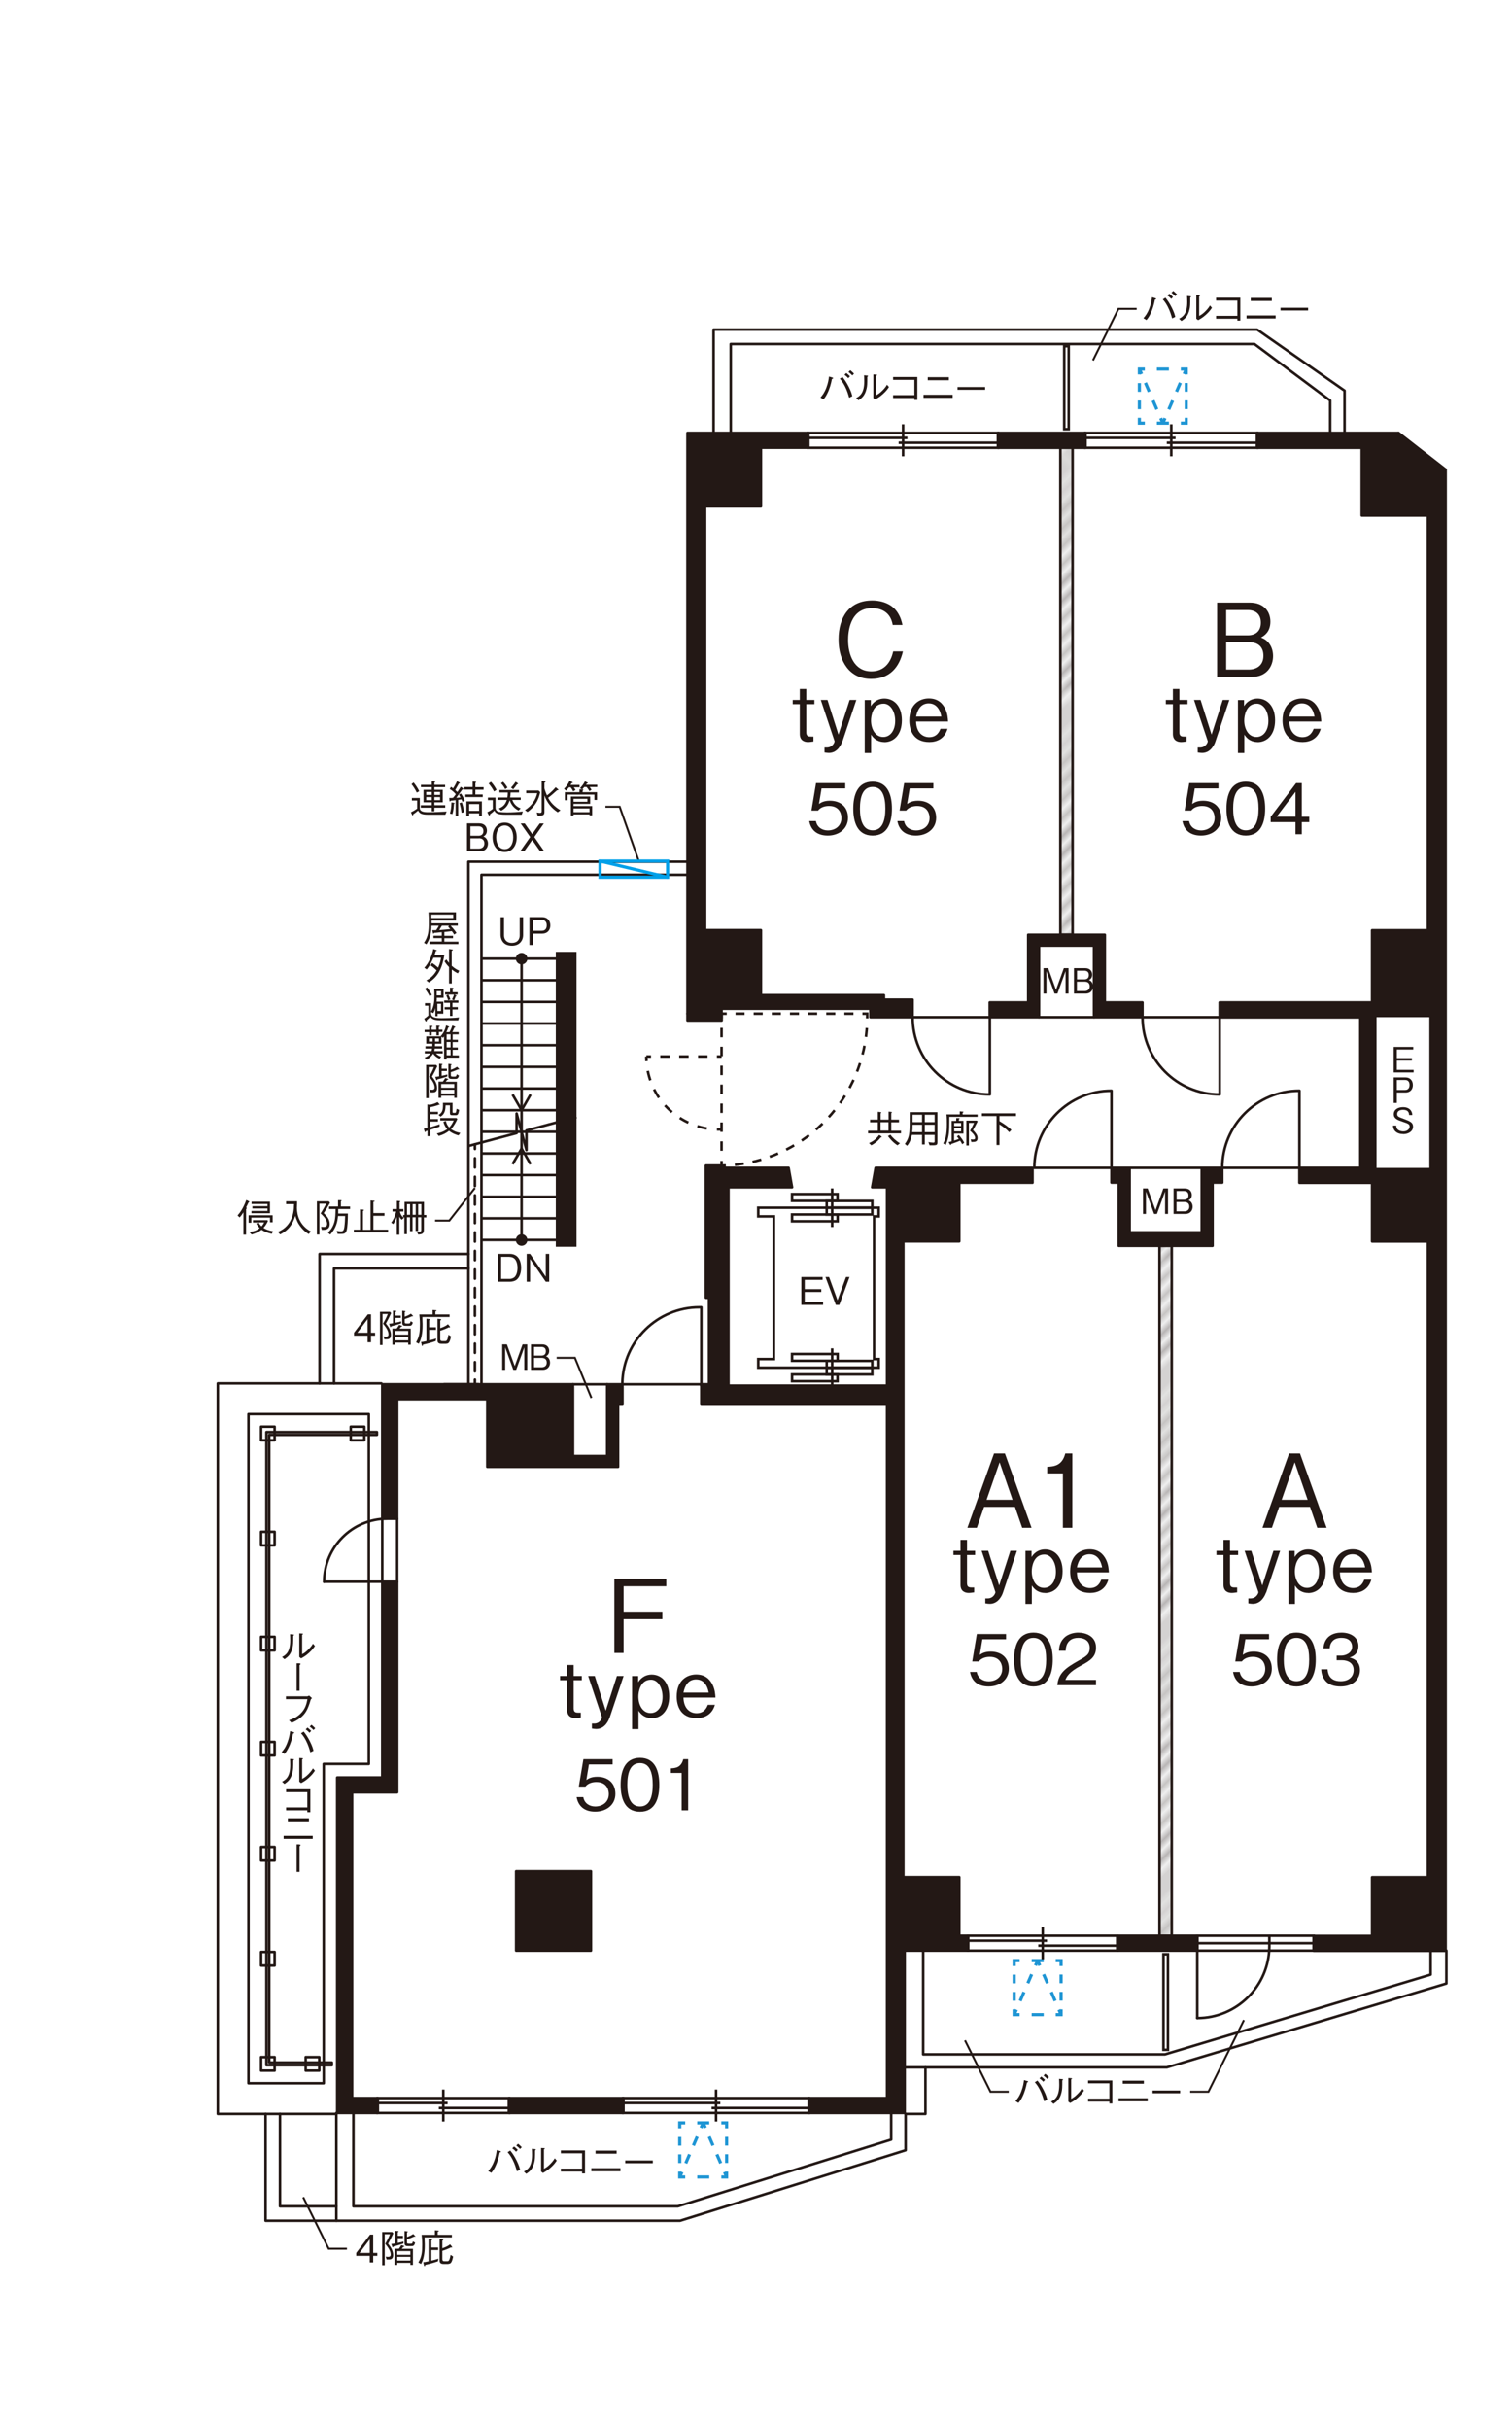<?xml version="1.0" encoding="UTF-8"?> <svg xmlns="http://www.w3.org/2000/svg" xmlns:xlink="http://www.w3.org/1999/xlink" id="_レイヤー_1" viewBox="0 0 158.33 254.31"><defs><style>.cls-1{stroke-dasharray:0 0 .97 .97;}.cls-1,.cls-2,.cls-3,.cls-4,.cls-5,.cls-6,.cls-7,.cls-8,.cls-9,.cls-10,.cls-11,.cls-12,.cls-13,.cls-14,.cls-15,.cls-16,.cls-17,.cls-18,.cls-19,.cls-20,.cls-21{fill:none;}.cls-1,.cls-5,.cls-6,.cls-7,.cls-9,.cls-10,.cls-11,.cls-13,.cls-14,.cls-16,.cls-17,.cls-18,.cls-20,.cls-21{stroke:#231815;}.cls-1,.cls-6,.cls-7,.cls-9,.cls-10,.cls-11,.cls-13,.cls-16,.cls-17,.cls-20,.cls-21{stroke-width:.27px;}.cls-1,.cls-11,.cls-14,.cls-15{stroke-linecap:round;}.cls-1,.cls-11,.cls-14,.cls-15,.cls-20{stroke-linejoin:round;}.cls-22{clip-path:url(#clippath);}.cls-2,.cls-23,.cls-24,.cls-25{stroke-width:0px;}.cls-3,.cls-4,.cls-8,.cls-12,.cls-19{stroke-width:.33px;}.cls-3,.cls-8,.cls-12,.cls-19{stroke:#1e95d4;}.cls-4{stroke:#00a0e9;}.cls-5{stroke-width:.21px;}.cls-7{stroke-dasharray:0 0 .99 .99;}.cls-8{stroke-dasharray:0 0 1.01 1.01;}.cls-9{stroke-dasharray:0 0 1.02 1.02;}.cls-10,.cls-18{stroke-miterlimit:10;}.cls-10,.cls-21{stroke-linecap:square;}.cls-12{stroke-dasharray:0 0 .91 .91;}.cls-26{clip-path:url(#clippath-1);}.cls-27{clip-path:url(#clippath-4);}.cls-28{clip-path:url(#clippath-3);}.cls-29{clip-path:url(#clippath-2);}.cls-30{clip-path:url(#clippath-6);}.cls-13{stroke-dasharray:0 0 .95 .95;}.cls-14{stroke-width:0px;}.cls-15{stroke:#fff;stroke-width:.67px;}.cls-16{stroke-dasharray:0 0 .94 .94;}.cls-17{stroke-dasharray:0 0 .99 .99;}.cls-18{stroke-width:.23px;}.cls-23{fill:url(#Unnamed_Pattern_3);}.cls-19{stroke-dasharray:0 0 1.26 1.26;}.cls-24{fill:#231815;}.cls-25{fill:#efefef;}.cls-21{stroke-linejoin:bevel;}</style><clipPath id="clippath"><rect class="cls-2" width="158.33" height="254.31"></rect></clipPath><clipPath id="clippath-1"><rect class="cls-2" x="-319.84" y="-129.64" width="792.91" height="560.7"></rect></clipPath><clipPath id="clippath-2"><rect class="cls-2" width="25.8" height="27.78"></rect></clipPath><pattern id="Unnamed_Pattern_3" x="0" y="0" width="25.8" height="27.78" patternTransform="translate(-16140.19 -8985.2) rotate(135) scale(.67 -.67)" patternUnits="userSpaceOnUse" viewBox="0 0 25.8 27.78"><rect class="cls-2" width="25.8" height="27.78"></rect><g class="cls-29"><line class="cls-18" y1="26.79" x2="25.8" y2="26.79"></line><line class="cls-18" y1="24.8" x2="25.8" y2="24.8"></line><line class="cls-18" y1="22.82" x2="25.8" y2="22.82"></line><line class="cls-18" y1="20.83" x2="25.8" y2="20.83"></line><line class="cls-18" y1="18.85" x2="25.8" y2="18.85"></line><line class="cls-18" y1="16.87" x2="25.8" y2="16.87"></line><line class="cls-18" y1="14.88" x2="25.8" y2="14.88"></line><line class="cls-18" y1="12.9" x2="25.8" y2="12.9"></line><line class="cls-18" y1="10.91" x2="25.8" y2="10.91"></line><line class="cls-18" y1="8.93" x2="25.8" y2="8.93"></line><line class="cls-18" y1="6.94" x2="25.8" y2="6.94"></line><line class="cls-18" y1="4.96" x2="25.8" y2="4.96"></line><line class="cls-18" y1="2.97" x2="25.8" y2="2.97"></line><line class="cls-18" y1=".99" x2="25.8" y2=".99"></line></g></pattern><clipPath id="clippath-3"><rect class="cls-2" x="-319.84" y="-129.64" width="792.91" height="560.7"></rect></clipPath><clipPath id="clippath-4"><rect class="cls-2" x="-319.84" y="-129.64" width="792.91" height="560.7"></rect></clipPath><clipPath id="clippath-6"><rect class="cls-2" x="-319.84" y="-129.64" width="792.91" height="560.7"></rect></clipPath></defs><g class="cls-22"><g class="cls-26"><rect class="cls-10" x="111.44" y="36.24" width=".47" height="8.68"></rect><polyline class="cls-11" points="139.29 45.31 139.29 41.92 131.36 36.01 76.52 36.01 76.52 45.31"></polyline><polyline class="cls-11" points="140.8 45.31 140.8 40.89 131.65 34.5 74.72 34.5 74.72 45.31"></polyline><polyline class="cls-11" points="94.73 216.39 122.18 216.39 151.46 207.61 151.46 204.17"></polyline><polyline class="cls-11" points="49.05 131.25 33.47 131.25 33.47 144.8"></polyline><polyline class="cls-11" points="71.99 90.19 49.05 90.19 49.05 144.86"></polyline><polyline class="cls-11" points="49.05 132.76 34.98 132.76 34.98 144.8"></polyline><polyline class="cls-11" points="71.99 91.56 50.42 91.56 50.42 144.89"></polyline><polyline class="cls-11" points="94.83 221.26 94.83 225.06 71.21 232.44 35.22 232.44 35.22 221.16"></polyline><polyline class="cls-11" points="37.01 221.16 37.01 230.93 70.98 230.93 93.32 223.95 93.32 221.16"></polyline><rect class="cls-10" x="121.83" y="204.55" width=".47" height="10"></rect><polyline class="cls-3" points="110.55 210.87 111.11 210.87 111.11 210.31"></polyline><line class="cls-12" x1="111.11" y1="209.4" x2="111.11" y2="206.23"></line><polyline class="cls-3" points="111.11 205.78 111.11 205.21 110.55 205.21"></polyline><line class="cls-19" x1="109.29" y1="205.21" x2="107.4" y2="205.21"></line><polyline class="cls-3" points="106.77 205.21 106.2 205.21 106.2 205.78"></polyline><line class="cls-12" x1="106.2" y1="206.68" x2="106.2" y2="209.85"></line><polyline class="cls-3" points="106.2 210.31 106.2 210.87 106.77 210.87"></polyline><line class="cls-19" x1="108.03" y1="210.87" x2="109.92" y2="210.87"></line><line class="cls-3" x1="111.11" y1="210.87" x2="110.89" y2="210.35"></line><line class="cls-8" x1="110.49" y1="209.43" x2="109.08" y2="206.19"></line><line class="cls-3" x1="108.88" y1="205.73" x2="108.66" y2="205.21"></line><line class="cls-3" x1="108.66" y1="205.21" x2="108.43" y2="205.73"></line><line class="cls-8" x1="108.03" y1="206.65" x2="106.63" y2="209.89"></line><line class="cls-3" x1="106.43" y1="210.35" x2="106.2" y2="210.87"></line><polyline class="cls-3" points="75.53 227.86 76.09 227.86 76.09 227.3"></polyline><line class="cls-12" x1="76.09" y1="226.39" x2="76.09" y2="223.22"></line><polyline class="cls-3" points="76.09 222.77 76.09 222.2 75.53 222.2"></polyline><line class="cls-19" x1="74.27" y1="222.2" x2="72.38" y2="222.2"></line><polyline class="cls-3" points="71.75 222.2 71.18 222.2 71.18 222.77"></polyline><line class="cls-12" x1="71.18" y1="223.67" x2="71.18" y2="226.84"></line><polyline class="cls-3" points="71.18 227.3 71.18 227.86 71.75 227.86"></polyline><line class="cls-19" x1="73.01" y1="227.86" x2="74.9" y2="227.86"></line><line class="cls-3" x1="76.09" y1="227.86" x2="75.87" y2="227.34"></line><line class="cls-8" x1="75.47" y1="226.42" x2="74.06" y2="223.18"></line><line class="cls-3" x1="73.86" y1="222.72" x2="73.64" y2="222.2"></line><line class="cls-3" x1="73.64" y1="222.2" x2="73.41" y2="222.72"></line><line class="cls-8" x1="73.01" y1="223.64" x2="71.61" y2="226.88"></line><line class="cls-3" x1="71.41" y1="227.34" x2="71.18" y2="227.86"></line><polyline class="cls-11" points="35.22 221.26 22.81 221.26 22.81 144.8 39.94 144.8"></polyline><polygon class="cls-11" points="26.02 148.01 26.02 218.05 33.9 218.05 33.9 184.63 38.62 184.63 38.62 148.01 26.02 148.01"></polygon><polyline class="cls-11" points="96.91 216.39 96.91 221.26 94.83 221.26"></polyline><polyline class="cls-11" points="29.32 221.26 29.32 230.93 35.22 230.93"></polyline><polyline class="cls-11" points="27.81 221.26 27.81 232.44 35.22 232.44"></polyline><line class="cls-11" x1="49.73" y1="119.77" x2="49.73" y2="120.26"></line><line class="cls-1" x1="49.73" y1="121.23" x2="49.73" y2="143.92"></line><line class="cls-11" x1="49.73" y1="144.4" x2="49.73" y2="144.89"></line><polyline class="cls-3" points="119.88 38.63 119.31 38.63 119.31 39.19"></polyline><line class="cls-12" x1="119.31" y1="40.1" x2="119.31" y2="43.27"></line><polyline class="cls-3" points="119.31 43.73 119.31 44.29 119.88 44.29"></polyline><line class="cls-19" x1="121.14" y1="44.29" x2="123.03" y2="44.29"></line><polyline class="cls-3" points="123.65 44.29 124.22 44.29 124.22 43.73"></polyline><line class="cls-12" x1="124.22" y1="42.82" x2="124.22" y2="39.65"></line><polyline class="cls-3" points="124.22 39.19 124.22 38.63 123.65 38.63"></polyline><line class="cls-19" x1="122.4" y1="38.63" x2="120.51" y2="38.63"></line><line class="cls-3" x1="119.31" y1="38.63" x2="119.54" y2="39.15"></line><line class="cls-8" x1="119.94" y1="40.07" x2="121.34" y2="43.31"></line><line class="cls-3" x1="121.54" y1="43.77" x2="121.77" y2="44.29"></line><line class="cls-3" x1="121.77" y1="44.29" x2="121.99" y2="43.77"></line><line class="cls-8" x1="122.39" y1="42.85" x2="123.8" y2="39.61"></line><line class="cls-3" x1="124" y1="39.15" x2="124.22" y2="38.63"></line><polyline class="cls-11" points="149.81 204.17 149.81 206.68 121.98 215.03 96.67 215.03 96.67 204.17"></polyline><rect class="cls-25" x="111.04" y="46.86" width="1.28" height="50.97"></rect><rect class="cls-6" x="111.04" y="46.86" width="1.28" height="50.97"></rect><rect class="cls-23" x="111.04" y="46.86" width="1.28" height="50.97"></rect><rect class="cls-25" x="121.42" y="130.4" width="1.28" height="72.21"></rect><rect class="cls-6" x="121.42" y="130.4" width="1.28" height="72.21"></rect><rect class="cls-23" x="121.42" y="130.4" width="1.28" height="72.21"></rect><line class="cls-11" x1="50.42" y1="100.34" x2="58.2" y2="100.34"></line><line class="cls-11" x1="50.42" y1="102.6" x2="58.2" y2="102.6"></line><line class="cls-11" x1="50.42" y1="104.87" x2="58.2" y2="104.87"></line><line class="cls-11" x1="50.42" y1="107.13" x2="58.2" y2="107.13"></line><line class="cls-11" x1="50.42" y1="109.4" x2="58.2" y2="109.4"></line><line class="cls-11" x1="50.42" y1="111.67" x2="58.2" y2="111.67"></line><line class="cls-11" x1="50.42" y1="113.93" x2="58.2" y2="113.93"></line><line class="cls-11" x1="50.42" y1="116.2" x2="58.2" y2="116.2"></line><line class="cls-11" x1="50.42" y1="118.46" x2="58.2" y2="118.46"></line><line class="cls-11" x1="50.42" y1="120.73" x2="58.2" y2="120.73"></line><line class="cls-11" x1="50.42" y1="122.99" x2="58.2" y2="122.99"></line><line class="cls-11" x1="50.42" y1="125.26" x2="58.2" y2="125.26"></line><line class="cls-11" x1="50.42" y1="129.79" x2="58.15" y2="129.79"></line><line class="cls-11" x1="50.42" y1="127.52" x2="58.2" y2="127.52"></line><polyline class="cls-20" points="49.05 119.95 54.1 118.6 54.1 116.55 55.13 120.38 55.13 118.32 60.37 116.92"></polyline><line class="cls-11" x1="54.62" y1="118.46" x2="54.62" y2="100.34"></line><line class="cls-11" x1="54.62" y1="129.79" x2="54.62" y2="118.46"></line><rect class="cls-6" x="86.57" y="126.41" width="4.77" height=".71"></rect><rect class="cls-6" x="82.94" y="127.12" width="4.77" height=".71"></rect><rect class="cls-6" x="86.57" y="125.7" width="4.77" height=".71"></rect><rect class="cls-6" x="82.94" y="124.98" width="4.76" height=".71"></rect><line class="cls-21" x1="87.14" y1="124.52" x2="87.14" y2="128.3"></line><rect class="cls-6" x="86.57" y="142.44" width="4.77" height=".71"></rect><rect class="cls-6" x="82.94" y="141.72" width="4.77" height=".71"></rect><rect class="cls-6" x="86.57" y="143.15" width="4.77" height=".71"></rect><rect class="cls-6" x="82.94" y="143.86" width="4.76" height=".71"></rect><line class="cls-21" x1="87.14" y1="145.04" x2="87.14" y2="141.26"></line><polygon class="cls-10" points="91.53 127.32 92.01 127.32 92.01 126.41 79.4 126.41 79.4 127.32 81.04 127.32 81.04 142.25 79.4 142.25 79.4 143.15 92.01 143.15 92.01 142.25 91.53 142.25 91.53 127.32"></polygon><rect class="cls-11" x="27.34" y="149.33" width="1.42" height="1.42"></rect><rect class="cls-11" x="36.73" y="149.33" width="1.42" height="1.42"></rect><rect class="cls-11" x="27.34" y="160.33" width="1.42" height="1.42"></rect><rect class="cls-11" x="27.34" y="171.32" width="1.42" height="1.42"></rect><rect class="cls-11" x="27.34" y="193.32" width="1.42" height="1.42"></rect><rect class="cls-11" x="27.34" y="204.31" width="1.42" height="1.42"></rect><rect class="cls-11" x="27.34" y="182.32" width="1.42" height="1.42"></rect><rect class="cls-11" x="27.34" y="215.31" width="1.42" height="1.42"></rect><rect class="cls-11" x="32.01" y="215.31" width="1.42" height="1.42"></rect><polygon class="cls-11" points="27.9 149.89 39.47 149.89 39.47 150.18 28.19 150.18 28.19 215.88 34.75 215.88 34.75 216.16 27.9 216.16 27.9 149.89"></polygon><g class="cls-28"><path class="cls-11" d="m73.44,145.04v-8.21h-.19c-4.4,0-7.99,3.52-8.08,7.92"></path><line class="cls-11" x1="108.8" y1="106.47" x2="114.56" y2="106.47"></line><line class="cls-11" x1="125.84" y1="122.24" x2="118.29" y2="122.24"></line><line class="cls-11" x1="65.18" y1="144.89" x2="73.44" y2="144.89"></line><line class="cls-11" x1="46.5" y1="144.89" x2="50.09" y2="144.89"></line><line class="cls-11" x1="60" y1="144.89" x2="63.58" y2="144.89"></line><line class="cls-6" x1="94.57" y1="47.76" x2="94.57" y2="44.41"></line><line class="cls-6" x1="84.63" y1="45.83" x2="95.02" y2="45.83"></line><line class="cls-6" x1="94.1" y1="46.34" x2="104.5" y2="46.34"></line><rect class="cls-6" x="84.63" y="45.31" width="19.87" height="1.56"></rect><line class="cls-6" x1="122.65" y1="47.76" x2="122.65" y2="44.41"></line><line class="cls-6" x1="113.66" y1="45.83" x2="123.1" y2="45.83"></line><line class="cls-6" x1="122.18" y1="46.34" x2="131.64" y2="46.34"></line><rect class="cls-6" x="113.66" y="45.31" width="17.98" height="1.56"></rect><line class="cls-6" x1="137.55" y1="203.39" x2="125.37" y2="203.39"></line><rect class="cls-6" x="125.37" y="202.61" width="12.19" height="1.56"></rect><line class="cls-6" x1="109.19" y1="205.07" x2="109.19" y2="201.72"></line><line class="cls-6" x1="101.38" y1="203.13" x2="109.64" y2="203.13"></line><line class="cls-6" x1="108.72" y1="203.65" x2="117.01" y2="203.65"></line><rect class="cls-6" x="101.38" y="202.61" width="15.63" height="1.56"></rect><line class="cls-6" x1="74.98" y1="222.06" x2="74.98" y2="218.71"></line><line class="cls-6" x1="65.27" y1="220.12" x2="75.43" y2="220.12"></line><line class="cls-6" x1="74.51" y1="220.64" x2="84.69" y2="220.64"></line><rect class="cls-6" x="65.27" y="219.6" width="19.42" height="1.56"></rect><line class="cls-6" x1="46.42" y1="222.06" x2="46.42" y2="218.71"></line><line class="cls-6" x1="39.54" y1="220.12" x2="46.87" y2="220.12"></line><line class="cls-6" x1="45.95" y1="220.64" x2="53.3" y2="220.64"></line><rect class="cls-6" x="39.55" y="219.6" width="13.75" height="1.56"></rect><path class="cls-11" d="m40.55,158.96c-3.65,0-6.61,2.96-6.61,6.61"></path><line class="cls-11" x1="40.55" y1="165.56" x2="33.94" y2="165.56"></line><rect class="cls-11" x="40.03" y="158.96" width="1.56" height="6.61"></rect><path class="cls-11" d="m125.37,211.23c4.14,0,7.51-3.34,7.55-7.48v-1.13"></path><line class="cls-11" x1="125.37" y1="202.61" x2="125.37" y2="211.23"></line><line class="cls-6" x1="75.56" y1="110.58" x2="75.07" y2="110.58"></line><line class="cls-7" x1="74.09" y1="110.58" x2="68.67" y2="110.58"></line><line class="cls-6" x1="68.17" y1="110.58" x2="67.68" y2="110.58"></line><path class="cls-6" d="m67.68,110.58c0,.16,0,.33.02.49"></path><path class="cls-9" d="m67.83,112.09c.65,3.26,3.37,5.77,6.74,6.1"></path><path class="cls-6" d="m75.07,118.22c.08,0,.17,0,.26,0h.24"></path><path class="cls-6" d="m75.52,122c.16,0,.33,0,.49-.01"></path><path class="cls-16" d="m76.95,121.92c7.61-.79,13.58-7.1,13.85-14.86"></path><polyline class="cls-6" points="90.81 106.59 90.81 106.1 90.31 106.1"></polyline><line class="cls-13" x1="89.37" y1="106.1" x2="76.57" y2="106.1"></line><line class="cls-6" x1="76.1" y1="106.1" x2="75.61" y2="106.1"></line><line class="cls-6" x1="75.56" y1="106.1" x2="75.56" y2="106.59"></line><line class="cls-17" x1="75.56" y1="107.58" x2="75.56" y2="121.01"></line><line class="cls-6" x1="75.56" y1="121.51" x2="75.56" y2="122"></line><path class="cls-11" d="m116.39,114.16c-4.46,0-8.08,3.62-8.08,8.08h8.08v-8.08Z"></path><path class="cls-11" d="m136.07,114.16c-4.46,0-8.08,3.62-8.08,8.08h8.08v-8.08Z"></path><path class="cls-11" d="m127.72,114.55c-4.46,0-8.08-3.62-8.08-8.08h8.08v8.08Z"></path><path class="cls-11" d="m103.65,114.55c-4.46,0-8.08-3.62-8.08-8.08h8.08v8.08Z"></path></g><rect class="cls-24" x="58.2" y="99.63" width="2.17" height="30.87"></rect><rect class="cls-14" x="58.2" y="99.63" width="2.17" height="30.87"></rect><polygon class="cls-24" points="107.67 97.84 107.67 104.92 103.64 104.92 103.64 106.47 108.8 106.47 108.8 98.97 114.56 98.97 114.56 106.47 119.63 106.47 119.63 104.92 115.69 104.92 115.69 97.84 107.67 97.84"></polygon><polygon class="cls-11" points="107.67 97.84 107.67 104.92 103.64 104.92 103.64 106.47 108.8 106.47 108.8 98.97 114.56 98.97 114.56 106.47 119.63 106.47 119.63 104.92 115.69 104.92 115.69 97.84 107.67 97.84"></polygon><polygon class="cls-24" points="127.99 122.24 125.84 122.24 125.84 128.99 118.29 128.99 118.29 122.24 116.39 122.24 116.39 123.78 117.15 123.78 117.15 130.4 126.97 130.4 126.97 123.78 127.99 123.78 127.99 122.24"></polygon><polygon class="cls-11" points="127.99 122.24 125.84 122.24 125.84 128.99 118.29 128.99 118.29 122.24 116.39 122.24 116.39 123.78 117.15 123.78 117.15 130.4 126.97 130.4 126.97 123.78 127.99 123.78 127.99 122.24"></polygon><polygon class="cls-24" points="92.56 104.16 79.68 104.16 79.68 97.36 73.83 97.36 73.83 53 79.68 53 79.68 46.86 84.63 46.86 84.63 45.31 71.99 45.31 71.99 106.1 75.56 106.1 75.56 105.58 91.15 105.58 91.15 106.47 95.56 106.47 95.56 104.63 92.56 104.63 92.56 104.16"></polygon><polygon class="cls-11" points="92.56 104.16 79.68 104.16 79.68 97.36 73.83 97.36 73.83 53 79.68 53 79.68 46.86 84.63 46.86 84.63 45.31 71.99 45.31 71.99 106.1 75.56 106.1 75.56 105.58 91.15 105.58 91.15 106.47 95.56 106.47 95.56 104.63 92.56 104.63 92.56 104.16"></polygon><rect class="cls-24" x="104.5" y="45.31" width="9.16" height="1.56"></rect><rect class="cls-11" x="104.5" y="45.31" width="9.16" height="1.56"></rect><rect class="cls-24" x="117.01" y="202.61" width="8.35" height="1.56"></rect><rect class="cls-11" x="117.01" y="202.61" width="8.35" height="1.56"></rect><path class="cls-24" d="m146.42,45.31h-14.78v1.56h10.96v7.08h6.93v43.42h-5.85v7.55h-15.96v1.56h14.73v15.76h-6.38v1.56h7.61v6.14h5.85v66.55h-5.85v6.14h-6.12v1.56h13.82V49.15l-4.95-3.85Zm3.39,77.07h-5.8v-16.05h5.8v16.05Z"></path><path class="cls-11" d="m146.42,45.31h-14.78v1.56h10.96v7.08h6.93v43.42h-5.85v7.55h-15.96v1.56h14.73v15.76h-6.38v1.56h7.61v6.14h5.85v66.55h-5.85v6.14h-6.12v1.56h13.82V49.15l-4.95-3.85Zm3.39,77.07h-5.8v-16.05h5.8v16.05Z"></path><polygon class="cls-24" points="100.45 129.93 100.45 123.79 108.12 123.79 108.12 122.24 91.69 122.24 91.33 124.27 92.89 124.27 92.89 145.03 76.28 145.03 76.28 124.27 82.94 124.27 82.58 122.24 75.56 122.24 75.56 122 73.92 122 73.92 135.83 74.25 135.83 74.25 144.89 73.44 144.89 73.44 146.92 92.89 146.92 92.89 219.6 84.69 219.6 84.69 221.16 94.73 221.16 94.73 204.17 101.38 204.17 101.38 202.61 100.45 202.61 100.45 196.48 94.59 196.48 94.59 129.93 100.45 129.93"></polygon><polygon class="cls-11" points="100.45 129.93 100.45 123.79 108.12 123.79 108.12 122.24 91.69 122.24 91.33 124.27 92.89 124.27 92.89 145.03 76.28 145.03 76.28 124.27 82.94 124.27 82.58 122.24 75.56 122.24 75.56 122 73.92 122 73.92 135.83 74.25 135.83 74.25 144.89 73.44 144.89 73.44 146.92 92.89 146.92 92.89 219.6 84.69 219.6 84.69 221.16 94.73 221.16 94.73 204.17 101.38 204.17 101.38 202.61 100.45 202.61 100.45 196.48 94.59 196.48 94.59 129.93 100.45 129.93"></polygon><polygon class="cls-24" points="40.03 186.05 35.31 186.05 35.31 221.16 39.55 221.16 39.55 219.6 36.87 219.6 36.87 187.6 41.59 187.6 41.59 165.56 40.03 165.56 40.03 186.05"></polygon><polygon class="cls-11" points="40.03 186.05 35.31 186.05 35.31 221.16 39.55 221.16 39.55 219.6 36.87 219.6 36.87 187.6 41.59 187.6 41.59 165.56 40.03 165.56 40.03 186.05"></polygon><polygon class="cls-24" points="51.03 153.53 64.72 153.53 64.72 146.92 65.18 146.92 65.18 144.89 63.58 144.89 63.58 152.4 60 152.4 60 144.89 40.03 144.89 40.03 158.96 41.59 158.96 41.59 146.45 51.03 146.45 51.03 153.53"></polygon><polygon class="cls-11" points="51.03 153.53 64.72 153.53 64.72 146.92 65.18 146.92 65.18 144.89 63.58 144.89 63.58 152.4 60 152.4 60 144.89 40.03 144.89 40.03 158.96 41.59 158.96 41.59 146.45 51.03 146.45 51.03 153.53"></polygon><rect class="cls-24" x="54.05" y="195.86" width="7.83" height="8.31"></rect><rect class="cls-11" x="54.05" y="195.86" width="7.83" height="8.31"></rect><rect class="cls-24" x="53.3" y="219.6" width="11.98" height="1.56"></rect><rect class="cls-11" x="53.3" y="219.6" width="11.98" height="1.56"></rect><rect class="cls-24" x="71.99" y="106.1" width="3.58" height=".71"></rect><rect class="cls-11" x="71.99" y="106.1" width="3.58" height=".71"></rect><g class="cls-27"><path class="cls-24" d="m91.22,71.06c-2.24,0-3.41-1.81-3.41-4.13s1.11-4.08,3.53-4.08c.52,0,1.89.11,2.63,1.23.36.54.47,1.03.53,1.33h-1.02c-.23-1.43-1.33-1.76-2.16-1.76-2.36,0-2.51,2.58-2.51,3.32-.01,1.5.6,3.3,2.43,3.3s2.2-1.69,2.29-2.09h1.02c-.37,1.62-1.35,2.88-3.34,2.88"></path><path class="cls-24" d="m84.43,73.7v2.95c0,.45.26.45.57.45h.18v.51c-.3.04-.41.06-.55.06-.43,0-.88-.18-.88-.85v-3.12h-.74v-.44h.74v-1.15h.68v1.15h.85v.44h-.85Z"></path><path class="cls-24" d="m88.18,77.65c-.07.22-.45,1.16-1.38,1.16-.11,0-.3-.02-.46-.05v-.52h.25c.61,0,.83-.58.8-.67l-1.44-4.31h.7l1.15,3.63,1.17-3.63h.7l-1.47,4.39Z"></path><path class="cls-24" d="m92.61,77.67c-.18,0-.9,0-1.39-.78v1.93h-.67v-5.55h.64v.64c.36-.58.91-.8,1.41-.8.98,0,1.84.74,1.84,2.28s-.86,2.29-1.84,2.29m-.07-4.03c-1.14,0-1.32,1.3-1.32,1.76,0,.87.43,1.73,1.28,1.73.76,0,1.25-.71,1.25-1.69s-.49-1.8-1.21-1.8"></path><path class="cls-24" d="m95.93,75.52c.03,1.25.78,1.64,1.37,1.64.83,0,1.08-.62,1.18-.88h.74c-.29,1.02-1.08,1.39-1.9,1.39-1.75,0-2.1-1.35-2.1-2.26,0-1.74,1.13-2.31,2.04-2.31.97,0,1.45.54,1.72,1.08.25.51.28,1.01.3,1.34h-3.35Zm1.33-1.9c-.81,0-1.18.62-1.33,1.38h2.64c-.05-.27-.26-1.38-1.32-1.38"></path><path class="cls-24" d="m86.68,87.46c-1.16,0-1.78-.61-1.94-1.52h.7c.11.64.64.98,1.25.98.76,0,1.42-.45,1.42-1.31,0-.25-.09-1.25-1.3-1.25-.33,0-.85.08-1.15.48h-.69l.48-2.87h3.06v.55h-2.48l-.27,1.63c.19-.13.5-.34,1.14-.34,1.09,0,1.9.62,1.9,1.79s-.98,1.86-2.11,1.86"></path><path class="cls-24" d="m91.38,87.46c-1.64,0-2.03-1.47-2.03-2.82s.39-2.82,2.03-2.82,2.02,1.49,2.02,2.82-.38,2.82-2.02,2.82m0-5.09c-1.05,0-1.33,1.07-1.33,2.27s.31,2.27,1.33,2.27,1.33-1.03,1.33-2.27-.3-2.27-1.33-2.27"></path><path class="cls-24" d="m95.91,87.46c-1.16,0-1.78-.61-1.94-1.52h.7c.11.64.64.98,1.25.98.76,0,1.42-.45,1.42-1.31,0-.25-.09-1.25-1.3-1.25-.33,0-.85.08-1.15.48h-.69l.48-2.87h3.06v.55h-2.48l-.27,1.63c.19-.13.5-.34,1.14-.34,1.09,0,1.9.62,1.9,1.79s-.98,1.86-2.11,1.86"></path><path class="cls-24" d="m131.07,70.85h-3.62v-7.78h3.42c1.52,0,2.16.98,2.16,1.99,0,1.09-.64,1.47-.98,1.67.29.12.6.25.9.69.27.39.36.85.36,1.25,0,1.03-.64,2.18-2.24,2.18m-.42-7h-2.25v2.65h2.25c.87,0,1.38-.47,1.38-1.33s-.52-1.32-1.38-1.32m.1,3.36h-2.35v2.87h2.35c.82,0,1.55-.42,1.55-1.44s-.65-1.43-1.55-1.43"></path><path class="cls-24" d="m123.5,73.7v2.95c0,.45.26.45.57.45h.18v.51c-.3.04-.41.06-.55.06-.43,0-.88-.18-.88-.85v-3.12h-.74v-.44h.74v-1.15h.68v1.15h.85v.44h-.85Z"></path><path class="cls-24" d="m127.26,77.65c-.07.22-.45,1.16-1.38,1.16-.11,0-.3-.02-.46-.05v-.52h.25c.61,0,.83-.58.8-.67l-1.44-4.31h.69l1.15,3.63,1.17-3.63h.69l-1.47,4.39Z"></path><path class="cls-24" d="m131.69,77.67c-.18,0-.9,0-1.39-.78v1.93h-.67v-5.55h.64v.64c.36-.58.91-.8,1.41-.8.97,0,1.84.74,1.84,2.28s-.86,2.29-1.84,2.29m-.07-4.03c-1.14,0-1.32,1.3-1.32,1.76,0,.87.43,1.73,1.28,1.73.76,0,1.25-.71,1.25-1.69s-.49-1.8-1.21-1.8"></path><path class="cls-24" d="m135.01,75.52c.03,1.25.78,1.64,1.37,1.64.83,0,1.08-.62,1.18-.88h.74c-.29,1.02-1.08,1.39-1.9,1.39-1.75,0-2.1-1.35-2.1-2.26,0-1.74,1.13-2.31,2.04-2.31.97,0,1.45.54,1.72,1.08.25.51.28,1.01.3,1.34h-3.35Zm1.33-1.9c-.81,0-1.18.62-1.33,1.38h2.64c-.05-.27-.26-1.38-1.32-1.38"></path><path class="cls-24" d="m125.76,87.46c-1.16,0-1.78-.61-1.94-1.52h.7c.11.64.64.98,1.25.98.75,0,1.42-.45,1.42-1.31,0-.25-.09-1.25-1.3-1.25-.33,0-.85.08-1.15.48h-.69l.48-2.87h3.06v.55h-2.48l-.27,1.63c.19-.13.5-.34,1.14-.34,1.09,0,1.9.62,1.9,1.79s-.97,1.86-2.11,1.86"></path><path class="cls-24" d="m130.46,87.46c-1.64,0-2.03-1.47-2.03-2.82s.39-2.82,2.03-2.82,2.02,1.49,2.02,2.82-.38,2.82-2.02,2.82m0-5.09c-1.05,0-1.33,1.07-1.33,2.27s.31,2.27,1.33,2.27,1.33-1.03,1.33-2.27-.3-2.27-1.33-2.27"></path><path class="cls-24" d="m136.32,86.05v1.27h-.66v-1.27h-2.6v-.56l2.66-3.52h.6v3.52h.78v.56h-.78Zm-.66-3.17l-1.97,2.6h1.97v-2.6Z"></path><polygon class="cls-24" points="65.3 166.03 65.3 168.69 69.36 168.69 69.36 169.48 65.3 169.48 65.3 173.01 64.33 173.01 64.33 165.23 69.77 165.23 69.77 166.03 65.3 166.03"></polygon><path class="cls-24" d="m60.07,175.86v2.95c0,.45.26.45.57.45h.18v.51c-.3.04-.41.06-.55.06-.43,0-.88-.18-.88-.85v-3.12h-.74v-.44h.74v-1.15h.68v1.15h.85v.44h-.85Z"></path><path class="cls-24" d="m63.82,179.81c-.07.22-.45,1.16-1.38,1.16-.11,0-.3-.02-.46-.05v-.52h.25c.61,0,.83-.58.8-.67l-1.44-4.31h.69l1.15,3.63,1.17-3.63h.7l-1.47,4.39Z"></path><path class="cls-24" d="m68.25,179.83c-.18,0-.9,0-1.39-.78v1.93h-.67v-5.55h.64v.64c.36-.58.91-.8,1.41-.8.97,0,1.84.74,1.84,2.28s-.86,2.29-1.84,2.29m-.07-4.03c-1.14,0-1.32,1.3-1.32,1.76,0,.87.43,1.73,1.28,1.73.76,0,1.25-.71,1.25-1.69s-.49-1.8-1.21-1.8"></path><path class="cls-24" d="m71.57,177.68c.03,1.25.78,1.64,1.37,1.64.83,0,1.08-.62,1.18-.88h.74c-.29,1.02-1.08,1.39-1.9,1.39-1.75,0-2.1-1.35-2.1-2.26,0-1.74,1.13-2.31,2.04-2.31.97,0,1.45.54,1.72,1.08.25.51.28,1.01.3,1.34h-3.35Zm1.33-1.9c-.81,0-1.18.62-1.33,1.38h2.64c-.05-.27-.26-1.38-1.32-1.38"></path><path class="cls-24" d="m62.32,189.62c-1.16,0-1.78-.61-1.94-1.52h.7c.11.64.64.98,1.25.98.75,0,1.42-.45,1.42-1.31,0-.25-.09-1.25-1.3-1.25-.33,0-.85.08-1.15.48h-.69l.48-2.87h3.06v.55h-2.48l-.27,1.63c.19-.13.5-.34,1.14-.34,1.09,0,1.9.62,1.9,1.79s-.97,1.86-2.11,1.86"></path><path class="cls-24" d="m67.02,189.63c-1.64,0-2.03-1.47-2.03-2.82s.39-2.82,2.03-2.82,2.02,1.49,2.02,2.82-.38,2.82-2.02,2.82m0-5.09c-1.05,0-1.33,1.07-1.33,2.27s.31,2.27,1.33,2.27,1.33-1.03,1.33-2.27-.3-2.27-1.33-2.27"></path><path class="cls-24" d="m71.38,189.48v-3.91h-1.13v-.48c.48-.03,1.07-.07,1.3-.96h.51v5.35h-.67Z"></path><path class="cls-24" d="m137.94,159.91l-.76-2.19h-3.23l-.76,2.19h-.99l2.79-7.78h1.14l2.79,7.78h-.99Zm-2.37-6.84l-1.36,3.91h2.72l-1.35-3.91Z"></path><path class="cls-24" d="m128.8,162.76v2.95c0,.45.26.45.57.45h.18v.51c-.3.04-.41.06-.55.06-.43,0-.88-.18-.88-.85v-3.12h-.74v-.44h.74v-1.15h.68v1.15h.85v.44h-.85Z"></path><path class="cls-24" d="m132.56,166.71c-.07.22-.45,1.16-1.38,1.16-.11,0-.3-.02-.46-.05v-.52h.25c.61,0,.83-.58.8-.67l-1.44-4.31h.7l1.15,3.63,1.17-3.63h.7l-1.47,4.39Z"></path><path class="cls-24" d="m136.99,166.73c-.18,0-.9,0-1.39-.78v1.93h-.67v-5.55h.64v.64c.36-.58.91-.8,1.41-.8.98,0,1.84.74,1.84,2.28s-.86,2.29-1.84,2.29m-.07-4.03c-1.14,0-1.32,1.3-1.32,1.76,0,.87.43,1.73,1.28,1.73.76,0,1.25-.71,1.25-1.69s-.49-1.8-1.21-1.8"></path><path class="cls-24" d="m140.31,164.58c.03,1.25.78,1.64,1.37,1.64.83,0,1.08-.62,1.18-.88h.74c-.29,1.02-1.08,1.39-1.9,1.39-1.75,0-2.1-1.35-2.1-2.26,0-1.74,1.13-2.31,2.04-2.31.97,0,1.45.54,1.72,1.08.25.51.28,1.01.3,1.34h-3.35Zm1.33-1.9c-.81,0-1.18.62-1.33,1.38h2.64c-.05-.27-.26-1.38-1.32-1.38"></path><path class="cls-24" d="m131.06,176.52c-1.16,0-1.78-.61-1.94-1.52h.7c.11.64.64.98,1.25.98.76,0,1.42-.45,1.42-1.31,0-.25-.09-1.25-1.3-1.25-.33,0-.85.08-1.15.48h-.69l.48-2.87h3.06v.55h-2.48l-.27,1.63c.19-.13.5-.34,1.14-.34,1.09,0,1.9.62,1.9,1.79s-.98,1.86-2.11,1.86"></path><path class="cls-24" d="m135.76,176.52c-1.64,0-2.03-1.47-2.03-2.82s.39-2.82,2.03-2.82,2.02,1.49,2.02,2.82-.38,2.82-2.02,2.82m0-5.09c-1.05,0-1.33,1.07-1.33,2.27s.31,2.27,1.33,2.27,1.33-1.03,1.33-2.27-.3-2.27-1.33-2.27"></path><path class="cls-24" d="m140.37,176.52c-.62,0-1.28-.15-1.68-.73-.29-.41-.32-.79-.34-1.07h.67c.02.28.09,1.25,1.37,1.25.9,0,1.36-.52,1.36-1.17,0-.78-.65-1.03-1.22-1.03h-.56v-.48h.48c.41,0,1.14-.23,1.14-.94,0-.41-.23-.92-1.13-.92-.35,0-.72.09-.95.37-.22.26-.25.53-.27.73h-.66c.1-1.3,1.07-1.65,1.89-1.65,1.07,0,1.78.57,1.78,1.4,0,.91-.7,1.14-.93,1.21.3.08,1.09.28,1.09,1.32,0,.95-.74,1.71-2.03,1.71"></path><path class="cls-24" d="m107.04,159.91l-.76-2.19h-3.23l-.76,2.19h-.99l2.79-7.78h1.14l2.79,7.78h-.99Zm-2.37-6.84l-1.36,3.91h2.72l-1.35-3.91Z"></path><path class="cls-24" d="m111.3,159.91v-5.69h-1.64v-.69c.69-.04,1.56-.1,1.89-1.4h.74v7.78h-.98Z"></path><path class="cls-24" d="m101.26,162.76v2.95c0,.45.26.45.57.45h.18v.51c-.3.04-.41.06-.55.06-.43,0-.88-.18-.88-.85v-3.12h-.74v-.44h.74v-1.15h.68v1.15h.85v.44h-.85Z"></path><path class="cls-24" d="m105.02,166.71c-.07.22-.45,1.16-1.38,1.16-.11,0-.3-.02-.46-.05v-.52h.25c.61,0,.83-.58.8-.67l-1.44-4.31h.69l1.15,3.63,1.17-3.63h.69l-1.47,4.39Z"></path><path class="cls-24" d="m109.44,166.73c-.18,0-.9,0-1.39-.78v1.93h-.67v-5.55h.64v.64c.36-.58.91-.8,1.41-.8.97,0,1.84.74,1.84,2.28s-.86,2.29-1.84,2.29m-.07-4.03c-1.14,0-1.32,1.3-1.32,1.76,0,.87.43,1.73,1.28,1.73.76,0,1.25-.71,1.25-1.69s-.49-1.8-1.21-1.8"></path><path class="cls-24" d="m112.77,164.58c.03,1.25.78,1.64,1.37,1.64.83,0,1.08-.62,1.18-.88h.74c-.29,1.02-1.08,1.39-1.9,1.39-1.75,0-2.1-1.35-2.1-2.26,0-1.74,1.13-2.31,2.04-2.31.97,0,1.45.54,1.72,1.08.25.51.28,1.01.3,1.34h-3.35Zm1.33-1.9c-.81,0-1.18.62-1.33,1.38h2.64c-.05-.27-.26-1.38-1.32-1.38"></path><path class="cls-24" d="m103.52,176.52c-1.16,0-1.78-.61-1.94-1.52h.7c.11.64.64.98,1.25.98.75,0,1.42-.45,1.42-1.31,0-.25-.09-1.25-1.3-1.25-.33,0-.85.08-1.15.48h-.69l.48-2.87h3.06v.55h-2.48l-.27,1.63c.19-.13.5-.34,1.14-.34,1.09,0,1.9.62,1.9,1.79s-.97,1.86-2.11,1.86"></path><path class="cls-24" d="m108.22,176.52c-1.64,0-2.03-1.47-2.03-2.82s.39-2.82,2.03-2.82,2.02,1.49,2.02,2.82-.38,2.82-2.02,2.82m0-5.09c-1.05,0-1.33,1.07-1.33,2.27s.31,2.27,1.33,2.27,1.33-1.03,1.33-2.27-.3-2.27-1.33-2.27"></path><path class="cls-24" d="m110.72,176.38c.11-1.27.89-1.81,2.23-2.57.8-.45,1.16-.65,1.16-1.33,0-.84-.69-1.05-1.19-1.05-1.26,0-1.32,1.06-1.33,1.35h-.7c.02-.31.05-.83.48-1.29.51-.56,1.28-.61,1.54-.61.76,0,1.86.35,1.86,1.56,0,.95-.55,1.35-1.53,1.87-1.35.72-1.53,1.18-1.68,1.52h3.21v.55h-4.05Z"></path><path class="cls-24" d="m29.53,173.44c.4-.22.86-.51.86-1.76,0-.24-.01-.48-.02-.63l.33.03s.09,0,.09.05c0,.02,0,.03-.08.08,0,.75-.01.98-.08,1.25-.17.73-.49.97-.84,1.21l-.26-.24Zm1.81-2.48l.32.02s.08.02.08.04-.01.03-.1.08v2.04c.18-.1.38-.21.67-.51.27-.27.38-.45.46-.59l.21.24c-.13.2-.28.42-.65.75-.36.32-.6.44-.8.55l-.19-.15v-2.48Z"></path><path class="cls-24" d="m31.06,176.97v-2.88h.25c.11.02.16.02.16.07,0,.02,0,.04-.02.05-.05.05-.06.06-.08.08v2.68h-.31Z"></path><path class="cls-24" d="m29.94,177.83v-.28h2.25s.11-.04.18-.08l.3.26c-.1.12-.12.13-.14.2-.31,1.05-.56,1.46-1.1,1.89-.29.23-.53.34-.89.51l-.28-.28c.33-.11.76-.26,1.2-.68.53-.52.64-1.05.73-1.52h-2.26Z"></path><path class="cls-24" d="m29.49,183.39c.2-.23.41-.48.61-1.03.19-.49.24-.87.28-1.17l.34.1s.1.03.1.07c0,.04-.06.06-.13.08-.11.54-.22.99-.52,1.57-.13.25-.21.37-.37.57l-.31-.19Zm2.31-2.15c.2.25.41.53.67,1.05.24.48.31.75.36.96l-.33.16c-.1-.34-.2-.72-.46-1.23-.22-.42-.39-.62-.52-.76l.28-.18Zm.6.12c-.13-.16-.32-.3-.39-.35l.19-.19s.25.2.39.35l-.18.19Zm.43-.28c-.13-.15-.31-.29-.4-.36l.19-.19c.12.1.27.23.39.36l-.18.19Z"></path><path class="cls-24" d="m29.53,186.49c.4-.22.86-.51.86-1.76,0-.24-.01-.48-.02-.63l.33.03s.09,0,.09.05c0,.02,0,.03-.08.08,0,.75-.01.97-.08,1.25-.17.73-.49.97-.84,1.21l-.26-.24Zm1.81-2.48l.32.02s.08.02.08.04-.01.03-.1.08v2.04c.18-.1.38-.21.67-.51.27-.27.38-.45.46-.59l.21.24c-.13.2-.28.42-.65.75-.36.32-.6.44-.8.55l-.19-.15v-2.48Z"></path><polygon class="cls-24" points="29.96 189.48 29.96 189.18 32.18 189.18 32.18 187.58 29.96 187.58 29.96 187.28 32.5 187.28 32.5 189.68 32.18 189.68 32.18 189.48 29.96 189.48"></polygon><path class="cls-24" d="m29.7,192.15h3.05v.32h-3.05v-.32Zm.44-1.84h2.21v.32h-2.21v-.32Z"></path><path class="cls-24" d="m31.06,195.93v-2.88h.25c.11.02.16.02.16.07,0,.02,0,.04-.02.05-.05.05-.06.06-.08.08v2.68h-.31Z"></path><polyline class="cls-6" points="53.67 121.85 54.62 120.22 55.56 121.85"></polyline><polyline class="cls-6" points="53.67 114.56 54.62 116.2 55.56 114.56"></polyline><path class="cls-24" d="m54.62,129.32c.26,0,.47.21.47.47s-.21.47-.47.47-.47-.21-.47-.47.21-.47.47-.47"></path><path class="cls-6" d="m54.62,129.32c.26,0,.47.21.47.47s-.21.47-.47.47-.47-.21-.47-.47.21-.47.47-.47Z"></path><path class="cls-24" d="m54.62,99.87c.26,0,.47.21.47.47s-.21.47-.47.47-.47-.21-.47-.47.21-.47.47-.47"></path><path class="cls-6" d="m54.62,99.87c.26,0,.47.21.47.47s-.21.47-.47.47-.47-.21-.47-.47.21-.47.47-.47Z"></path><path class="cls-15" d="m53.62,98.99c-1.1,0-1.2-.89-1.2-1.13v-1.86h.36v1.91c0,.37.22.78.81.78.77,0,.83-.6.83-.78v-1.91h.36v1.86c0,.61-.4,1.13-1.17,1.13Z"></path><path class="cls-15" d="m56.79,97.72h-.99v1.19h-.36v-2.92h1.35c.48,0,.84.32.84.87,0,.49-.31.86-.84.86Zm-.04-1.43h-.95v1.13h.95c.37,0,.5-.27.5-.57,0-.34-.17-.56-.5-.56Z"></path><path class="cls-24" d="m53.62,98.99c-1.1,0-1.2-.89-1.2-1.13v-1.86h.36v1.91c0,.37.22.78.81.78.77,0,.83-.6.83-.78v-1.91h.36v1.86c0,.61-.4,1.13-1.17,1.13"></path><path class="cls-24" d="m56.79,97.72h-.99v1.19h-.36v-2.92h1.35c.48,0,.84.32.84.87,0,.49-.31.86-.84.86m-.04-1.43h-.95v1.13h.95c.37,0,.5-.27.5-.57,0-.34-.17-.56-.5-.56"></path><path class="cls-15" d="m54.13,133.92c-.2.18-.53.24-.75.24h-1.26v-2.92h1.26c.8,0,1.19.6,1.19,1.47,0,.55-.18.98-.44,1.21Zm-.76-2.37h-.89v2.31h.89c.24,0,.46-.12.55-.23.16-.18.27-.52.27-.92,0-.47-.14-1.15-.82-1.15Z"></path><polygon class="cls-15" points="57.15 134.16 55.51 131.78 55.51 134.16 55.15 134.16 55.15 131.24 55.51 131.24 57.15 133.63 57.15 131.24 57.51 131.24 57.51 134.16 57.15 134.16"></polygon><path class="cls-24" d="m54.13,133.92c-.2.18-.53.24-.75.24h-1.26v-2.92h1.26c.8,0,1.19.6,1.19,1.47,0,.55-.18.98-.44,1.21m-.76-2.37h-.89v2.31h.89c.24,0,.46-.12.55-.23.16-.18.27-.52.27-.92,0-.47-.14-1.15-.82-1.15"></path><polygon class="cls-24" points="57.15 134.16 55.51 131.78 55.51 134.16 55.15 134.16 55.15 131.24 55.51 131.24 57.15 133.63 57.15 131.24 57.51 131.24 57.51 134.16 57.15 134.16"></polygon><path class="cls-24" d="m51.12,227.24c.2-.23.41-.48.62-1.03.19-.49.24-.87.28-1.17l.34.1s.1.03.1.07c0,.04-.06.06-.13.08-.11.54-.22.99-.51,1.57-.13.25-.21.37-.38.57l-.31-.19Zm2.31-2.15c.2.25.41.53.67,1.05.24.48.31.75.36.96l-.33.16c-.1-.34-.2-.72-.46-1.23-.22-.42-.39-.62-.52-.76l.28-.18Zm.6.12c-.13-.16-.32-.3-.39-.35l.19-.19s.25.2.39.35l-.18.19Zm.43-.28c-.13-.15-.31-.29-.4-.36l.19-.19c.12.1.27.23.39.36l-.18.19Z"></path><path class="cls-24" d="m54.85,227.3c.4-.22.86-.51.86-1.76,0-.24-.01-.48-.02-.63l.33.03s.09,0,.09.05c0,.02,0,.03-.08.08,0,.75-.01.98-.08,1.25-.17.73-.49.97-.84,1.21l-.26-.24Zm1.81-2.48l.32.02s.08.02.08.04-.01.03-.1.08v2.04c.18-.1.38-.21.67-.51.27-.27.38-.45.46-.59l.21.24c-.13.2-.28.42-.65.75-.36.32-.6.44-.8.55l-.19-.15v-2.48Z"></path><polygon class="cls-24" points="58.73 227.29 58.73 226.98 60.95 226.98 60.95 225.38 58.73 225.38 58.73 225.08 61.26 225.08 61.26 227.49 60.95 227.49 60.95 227.29 58.73 227.29"></polygon><path class="cls-24" d="m61.92,226.94h3.05v.32h-3.05v-.32Zm.44-1.84h2.21v.32h-2.21v-.32Z"></path><rect class="cls-24" x="65.47" y="226.13" width="2.89" height=".29"></rect><polygon class="cls-24" points="122 127.06 122 124.71 121.15 127.06 120.85 127.06 120 124.71 120 127.06 119.69 127.06 119.69 124.39 120.18 124.39 121 126.66 121.82 124.39 122.31 124.39 122.31 127.06 122 127.06"></polygon><path class="cls-24" d="m124.13,127.06h-1.24v-2.67h1.17c.52,0,.74.34.74.68,0,.37-.22.5-.34.57.1.04.21.08.31.24.09.14.12.29.12.43,0,.35-.22.75-.77.75m-.14-2.4h-.77v.91h.77c.3,0,.47-.16.47-.46s-.18-.45-.47-.45m.03,1.15h-.81v.98h.81c.28,0,.53-.14.53-.49s-.22-.49-.53-.49"></path><polygon class="cls-24" points="111.58 104 111.58 101.65 110.73 104 110.43 104 109.58 101.65 109.58 104 109.27 104 109.27 101.33 109.76 101.33 110.58 103.6 111.4 101.33 111.89 101.33 111.89 104 111.58 104"></polygon><path class="cls-24" d="m113.7,104h-1.24v-2.67h1.17c.52,0,.74.34.74.68,0,.37-.22.5-.34.57.1.04.21.08.31.24.09.14.12.29.12.43,0,.35-.22.75-.77.75m-.14-2.4h-.77v.91h.77c.3,0,.47-.16.47-.46s-.18-.45-.47-.45m.03,1.15h-.81v.98h.81c.28,0,.53-.14.53-.49s-.22-.49-.53-.49"></path><path class="cls-24" d="m38.85,139.8v.69h-.36v-.69h-1.42v-.31l1.45-1.92h.33v1.92h.43v.31h-.43Zm-.36-1.73l-1.07,1.42h1.07v-1.42Z"></path><path class="cls-24" d="m40.41,138.53c.26.32.53.69.53,1.19,0,.16-.03.35-.24.43-.1.04-.3.03-.45.03l-.09-.3c.08.01.18.02.27.02.23,0,.25-.14.25-.24,0-.37-.26-.74-.57-1.12.15-.26.32-.56.5-1.01h-.55v3.25h-.27v-3.48h1.05l.12.14c-.22.48-.36.75-.55,1.08m1.58,0c-.39.13-.67.21-1.03.3-.01.04-.03.09-.06.09-.02,0-.04-.02-.05-.06l-.11-.3c.1,0,.13-.01.41-.05v-1.32l.27.02c.06,0,.09.02.09.04,0,.03-.04.05-.09.08v.38h.55v.24h-.55v.5c.32-.06.43-.09.59-.14v.21Zm.75,2.23v-.22h-1.37v.22h-.28v-1.7h.45c.1-.14.17-.23.25-.38l.28.09s.05.02.05.04c0,.03-.04.04-.12.06-.07.09-.09.12-.16.2h1.17v1.69h-.28Zm0-1.45h-1.37v.39h1.37v-.39Zm0,.6h-1.37v.39h1.37v-.39Zm.47-2.13s-.04,0-.07,0c-.24.11-.44.19-.76.29v.27c0,.14,0,.2.22.2h.12c.2,0,.22-.02.28-.25l.23.14c-.09.35-.23.35-.42.35h-.29c-.23,0-.4-.02-.4-.32v-1.26l.26.03s.08,0,.08.04c0,.03-.03.05-.08.07v.48c.24-.08.42-.16.65-.31l.2.2s.03.03.03.05-.03.03-.05.03"></path><path class="cls-24" d="m44.23,137.85c0,.09.01.59.02.71,0,.07,0,.14,0,.23,0,.68-.12,1.39-.4,1.86l-.28-.16c.36-.61.4-1.11.4-1.89,0-.43-.03-.71-.06-1.02h1.39v-.47l.32.03s.09,0,.09.04c0,.03-.01.04-.12.09v.31h1.49v.27h-2.86Zm1.39,2.52c-.45.16-.89.28-1.32.37-.02.13-.03.14-.07.14s-.05-.05-.06-.08l-.08-.34c.12,0,.18-.01.56-.09v-2.35l.32.04s.06.02.06.04c0,.03-.07.07-.09.08v.74h.71v.27h-.71v1.11c.24-.06.51-.12.73-.21l-.04.27Zm1.11.28h-.53c-.37,0-.39-.23-.39-.35v-2.27l.33.03s.06.02.06.05c0,.03-.01.04-.1.11v.79c.43-.14.66-.29.81-.41l.19.23s.03.05.03.07c0,.02-.01.04-.04.04-.03,0-.05,0-.09-.02-.16.09-.54.26-.9.36v.84c0,.15.02.25.22.25h.32c.2,0,.26-.32.32-.67l.27.18c-.13.63-.25.76-.48.76"></path><polygon class="cls-24" points="83.91 136.58 83.91 133.66 86.14 133.66 86.14 133.96 84.27 133.96 84.27 134.93 86 134.93 86 135.23 84.27 135.23 84.27 136.28 86.19 136.28 86.19 136.58 83.91 136.58"></polygon><polygon class="cls-24" points="87.89 136.58 87.52 136.58 86.44 133.66 86.82 133.66 87.7 136.09 88.59 133.66 88.96 133.66 87.89 136.58"></polygon><polyline class="cls-5" points="114.45 37.72 117.12 32.33 119.03 32.33"></polyline><path class="cls-24" d="m119.73,33.31c.2-.23.41-.48.62-1.03.19-.5.24-.87.28-1.17l.34.1s.1.03.1.07c0,.04-.06.06-.13.08-.11.53-.22.99-.51,1.57-.13.25-.21.37-.38.57l-.31-.19Zm2.31-2.15c.2.25.41.53.67,1.05.24.48.31.75.36.96l-.33.16c-.1-.34-.2-.72-.46-1.23-.22-.42-.39-.62-.52-.76l.28-.18Zm.6.12c-.13-.16-.32-.3-.39-.35l.19-.19s.25.2.39.35l-.18.19Zm.43-.28c-.13-.15-.31-.29-.4-.36l.19-.19c.12.1.27.23.39.36l-.18.19Z"></path><path class="cls-24" d="m123.46,33.37c.4-.22.86-.51.86-1.76,0-.24-.01-.48-.02-.63l.33.03s.09,0,.09.05c0,.02,0,.03-.08.08,0,.75-.01.97-.08,1.25-.17.73-.49.97-.84,1.21l-.26-.24Zm1.81-2.48l.32.02s.08.02.08.04-.01.03-.1.08v2.04c.18-.1.38-.21.67-.51.27-.27.38-.45.46-.59l.21.24c-.13.2-.28.42-.65.75-.36.32-.6.44-.8.55l-.19-.15v-2.48Z"></path><polygon class="cls-24" points="127.34 33.36 127.34 33.06 129.57 33.06 129.57 31.46 127.34 31.46 127.34 31.16 129.88 31.16 129.88 33.56 129.57 33.56 129.57 33.36 127.34 33.36"></polygon><path class="cls-24" d="m130.53,33.02h3.05v.32h-3.05v-.32Zm.44-1.84h2.21v.32h-2.21v-.32Z"></path><rect class="cls-24" x="134.09" y="32.21" width="2.89" height=".29"></rect><polyline class="cls-5" points="101.05 213.56 103.72 218.94 105.63 218.94"></polyline><polyline class="cls-5" points="130.26 211.44 126.54 218.94 124.63 218.94"></polyline><path class="cls-24" d="m106.33,219.92c.2-.23.41-.47.62-1.03.19-.5.24-.87.28-1.17l.34.1s.1.03.1.07c0,.04-.06.06-.13.08-.11.53-.22.99-.51,1.57-.13.25-.21.37-.38.57l-.31-.19Zm2.31-2.15c.2.25.41.53.67,1.05.24.48.31.75.36.96l-.33.16c-.1-.34-.2-.72-.46-1.23-.22-.42-.39-.62-.52-.76l.28-.18Zm.6.12c-.13-.16-.32-.3-.39-.35l.19-.19s.25.2.39.35l-.18.19Zm.43-.28c-.13-.15-.31-.29-.4-.36l.19-.19c.12.1.27.23.39.35l-.18.19Z"></path><path class="cls-24" d="m110.06,219.98c.4-.22.86-.51.86-1.76,0-.24-.01-.48-.02-.63l.33.03s.09,0,.09.05c0,.02,0,.03-.08.08,0,.75-.01.97-.08,1.25-.17.73-.49.97-.84,1.21l-.26-.24Zm1.81-2.48l.32.02s.08.02.08.04-.01.03-.1.08v2.04c.18-.1.38-.21.67-.51.27-.27.38-.45.46-.59l.21.24c-.13.2-.28.42-.65.75-.36.32-.6.44-.8.55l-.19-.15v-2.48Z"></path><polygon class="cls-24" points="113.94 219.97 113.94 219.66 116.17 219.66 116.17 218.06 113.94 218.06 113.94 217.76 116.48 217.76 116.48 220.17 116.17 220.17 116.17 219.97 113.94 219.97"></polygon><path class="cls-24" d="m117.13,219.62h3.05v.32h-3.05v-.32Zm.44-1.84h2.21v.32h-2.21v-.32Z"></path><rect class="cls-24" x="120.69" y="218.81" width="2.89" height=".29"></rect><polyline class="cls-5" points="31.75 229.98 34.42 235.37 36.33 235.37"></polyline><path class="cls-24" d="m39.08,236.12v.69h-.36v-.69h-1.42v-.31l1.45-1.92h.33v1.92h.43v.31h-.43Zm-.36-1.73l-1.07,1.42h1.07v-1.42Z"></path><path class="cls-24" d="m40.64,234.85c.26.32.53.7.53,1.19,0,.16-.03.35-.24.43-.1.04-.3.03-.45.03l-.09-.3c.08.01.18.02.27.02.23,0,.25-.14.25-.24,0-.37-.26-.74-.57-1.12.15-.26.32-.56.5-1.01h-.55v3.25h-.27v-3.48h1.05l.12.14c-.22.48-.36.75-.55,1.08m1.58,0c-.39.13-.67.21-1.03.3-.01.04-.03.09-.06.09-.02,0-.04-.02-.05-.06l-.11-.3c.1,0,.13-.01.41-.05v-1.32l.27.02c.06,0,.09.02.09.04,0,.03-.04.05-.09.08v.38h.55v.24h-.55v.5c.32-.06.43-.09.6-.14v.21Zm.75,2.23v-.22h-1.37v.22h-.28v-1.7h.45c.1-.14.17-.23.25-.38l.28.09s.05.02.05.04c0,.03-.04.04-.12.06-.07.09-.09.12-.16.2h1.17v1.69h-.28Zm0-1.45h-1.37v.39h1.37v-.39Zm0,.6h-1.37v.39h1.37v-.39Zm.48-2.13s-.04,0-.07,0c-.24.11-.44.19-.76.29v.27c0,.14,0,.2.22.2h.12c.2,0,.22-.02.28-.25l.23.14c-.09.36-.23.36-.42.36h-.29c-.23,0-.4-.02-.4-.32v-1.26l.26.03s.08,0,.08.04c0,.03-.03.05-.08.07v.48c.24-.08.42-.16.65-.31l.2.2s.03.03.03.05-.03.03-.05.03"></path><path class="cls-24" d="m44.46,234.17c0,.09.01.59.02.71,0,.07,0,.14,0,.23,0,.68-.12,1.39-.39,1.86l-.28-.16c.36-.61.4-1.11.4-1.88,0-.43-.03-.72-.06-1.02h1.39v-.47l.32.03s.09,0,.09.04c0,.03-.01.04-.12.09v.31h1.49v.27h-2.86Zm1.39,2.52c-.45.16-.89.28-1.32.37-.02.13-.03.14-.07.14s-.05-.05-.06-.08l-.08-.34c.12,0,.18-.01.56-.09v-2.35l.32.04s.06.02.06.04c0,.03-.07.07-.09.08v.74h.71v.27h-.71v1.11c.24-.06.51-.12.73-.21l-.04.27Zm1.11.28h-.53c-.37,0-.4-.23-.4-.36v-2.27l.33.03s.06.02.06.05c0,.03-.01.04-.1.11v.79c.43-.14.66-.29.81-.41l.19.23s.03.05.03.07c0,.02-.01.04-.04.04-.03,0-.05,0-.09-.02-.16.09-.54.26-.9.36v.84c0,.15.02.25.22.25h.32c.2,0,.26-.32.32-.67l.27.18c-.13.63-.25.76-.48.76"></path><polygon class="cls-24" points="54.9 143.38 54.9 141.03 54.05 143.38 53.75 143.38 52.9 141.03 52.9 143.38 52.59 143.38 52.59 140.71 53.08 140.71 53.9 142.98 54.72 140.71 55.21 140.71 55.21 143.38 54.9 143.38"></polygon><path class="cls-24" d="m56.84,143.38h-1.24v-2.67h1.17c.52,0,.74.34.74.68,0,.37-.22.5-.34.57.1.04.21.08.31.24.09.14.12.29.12.43,0,.35-.22.75-.77.75m-.14-2.4h-.77v.91h.77c.3,0,.47-.16.47-.46s-.18-.45-.47-.45m.03,1.15h-.8v.98h.8c.28,0,.53-.14.53-.49s-.22-.49-.53-.49"></path><polyline class="cls-5" points="61.93 146.32 60.2 142.12 58.29 142.12"></polyline><polygon class="cls-24" points="145.94 112.25 145.94 109.58 147.99 109.58 147.99 109.85 146.27 109.85 146.27 110.75 147.85 110.75 147.85 111.01 146.27 111.01 146.27 111.98 148.03 111.98 148.03 112.25 145.94 112.25"></polygon><path class="cls-24" d="m147.18,114.35h-.91v1.09h-.33v-2.67h1.24c.44,0,.77.29.77.8,0,.45-.28.78-.77.78m-.04-1.31h-.87v1.04h.87c.34,0,.46-.25.46-.52,0-.32-.15-.52-.46-.52"></path><path class="cls-24" d="m146.91,118.7c-.22,0-.64-.05-.89-.39-.13-.19-.14-.37-.15-.5h.34c0,.11.02.32.21.46.18.13.42.15.53.15.43,0,.66-.26.66-.5s-.12-.31-.73-.51c-.52-.18-.93-.31-.93-.79s.43-.74.98-.74c.18,0,.6.04.82.37.12.18.14.36.14.46h-.34c0-.18-.04-.55-.62-.55-.41,0-.62.17-.62.44s.12.3.79.55c.59.22.87.36.87.77,0,.49-.47.79-1.04.79"></path><path class="cls-24" d="m44.97,98.81v-.26h1.29v-.36h-.87v-.25h.87v-.37c-.08,0-.43.04-.5.05-.12.01-.2.02-.3.02-.02.03-.04.09-.08.09-.02,0-.03-.02-.04-.06l-.08-.3c.09,0,.12,0,.41-.01.12-.17.22-.34.28-.47h-.77c0,.33-.04.66-.11.98-.1.42-.24.69-.42.97l-.25-.16c.45-.67.5-1.23.5-2.11,0-.36,0-.72-.03-1.08h2.88v.86h-2.56v.29h2.75v.25h-.75c.42.46.55.66.61.76l-.24.17c-.08-.14-.13-.21-.25-.36-.3.04-.34.04-.78.09v.4h.91v.25h-.91v.36h1.47v.26h-3.02Zm2.5-3.08h-2.3c0,.17,0,.19,0,.36h2.29v-.36Zm-.54,1.26l.1-.1h-.76c-.04.07-.24.39-.27.46.32-.02.63-.05,1.15-.1-.01-.01-.12-.15-.22-.25"></path><path class="cls-24" d="m44.91,102.83l-.27-.21c.29-.16.72-.41,1.08-1.05-.27-.27-.5-.44-.63-.53l.16-.25c.24.16.4.28.63.49.21-.47.28-.87.3-1.04h-.79c-.05.12-.34.81-.71,1.23l-.25-.18c.48-.49.84-1.37.94-1.96l.3.1s.07.03.07.06-.04.04-.11.05c-.05.2-.09.31-.13.42h1.03c-.27,1.67-.84,2.36-1.61,2.87m3.04-.95c-.25-.11-.41-.22-.65-.4v1.46h-.29v-1.72c-.29-.29-.42-.51-.48-.61l.21-.18c.09.14.15.22.27.36v-1.46l.34.05s.06.03.06.05c0,.04-.08.08-.12.09v1.57c.36.32.63.44.79.51l-.14.28Z"></path><path class="cls-24" d="m47.97,106.8h-1.23c-1.06,0-1.39,0-1.68-.37-.14.14-.23.22-.38.35,0,.07,0,.14-.06.14-.03,0-.04-.02-.07-.06l-.13-.23c.18-.12.29-.2.44-.34v-1.03h-.36v-.27h.63v.9c.3-.55.36-1.01.36-1.67,0-.32-.01-.55-.02-.68h.98v.9h-.71c0,.18,0,.26-.02.4h.7v1.26h-.6v.26h-.23v-.85c-.06.22-.11.34-.22.53l-.24-.12v.07c0,.41.2.58,1.12.58.51,0,1.33-.02,1.82-.08l-.1.34Zm-2.98-2.52c-.13-.26-.27-.49-.49-.78l.22-.16c.18.24.32.46.5.78l-.23.16Zm1.2-.54h-.46c0,.2,0,.23,0,.44h.46v-.44Zm-.01,1.32h-.38v.76h.38v-.76Zm1.2-.1v.45h.56v.25h-.56v.68h-.26v-.68h-.56v-.25h.56v-.45h-.61v-.25h1.49v.25h-.61Zm.2-.87l.18.1s.05.03.05.05c0,.03-.04.04-.09.04-.06.19-.11.3-.17.43l-.22-.1c.07-.14.15-.29.21-.51h-.93v-.25h.51v-.48l.28.02s.08,0,.08.04c0,.04-.06.07-.08.08v.34h.52v.25h-.32Zm-.65.61c-.06-.18-.11-.32-.2-.5l.21-.1c.08.14.15.29.22.5l-.22.1Z"></path><path class="cls-24" d="m45.96,108.03v.34h-.26v-.34h-.5v.34h-.26v-.34h-.48v-.24h.48v-.43l.28.02s.08,0,.08.04c0,.04-.06.06-.11.08v.28h.5v-.43l.29.02s.08,0,.08.04c0,.04-.04.05-.11.08v.28h.38v.24h-.38Zm.81,2.64v.23h-.27v-2.42c-.05.08-.07.09-.12.14l-.16-.11v.73h-.66c0,.07,0,.16-.01.27h.75v.24h-.78c0,.06-.02.18-.04.27h.88v.24h-.7c.16.19.38.29.54.34l-.16.22c-.1-.05-.46-.2-.68-.54-.16.26-.33.43-.69.63l-.21-.21c.39-.16.5-.3.6-.44h-.58v-.24h.7c.04-.1.05-.15.06-.27h-.69v-.24h.72v-.27h-.64v-.77h1.5c.3-.33.46-.64.59-1.15l.26.12s.06.02.06.05c0,.04-.07.05-.1.06-.05.16-.12.32-.2.48h.33c.09-.16.17-.32.3-.7l.27.13s.04.03.04.05c0,.04-.06.05-.1.05-.03.08-.18.4-.22.47h.67v.24h-.63v.56h.55v.24h-.55v.57h.54v.24h-.54v.58h.65v.24h-1.33Zm-1.47-1.98h-.38v.33h.38v-.33Zm.66,0h-.4v.33h.4v-.33Zm1.22-.43h-.41v.56h.41v-.56Zm0,.8h-.41v.57h.41v-.57Zm0,.81h-.41v.58h.41v-.58Z"></path><path class="cls-24" d="m45.24,112.69c.26.32.53.69.53,1.19,0,.16-.03.35-.24.43-.1.04-.3.03-.45.03l-.09-.3c.08.01.18.02.27.02.23,0,.25-.14.25-.24,0-.37-.26-.74-.57-1.12.15-.26.32-.56.5-1.01h-.55v3.25h-.27v-3.48h1.05l.12.14c-.22.48-.36.75-.55,1.08m1.58,0c-.39.13-.67.21-1.03.3-.01.04-.03.09-.06.09-.02,0-.04-.02-.05-.06l-.11-.3c.1,0,.13-.01.41-.05v-1.32l.27.02c.06,0,.09.02.09.04,0,.03-.04.05-.09.08v.38h.55v.24h-.55v.5c.32-.06.43-.09.59-.14v.21Zm.75,2.23v-.22h-1.37v.22h-.28v-1.7h.45c.1-.14.17-.23.25-.38l.28.09s.05.02.05.04c0,.03-.04.04-.12.06-.07.09-.09.12-.16.2h1.17v1.69h-.28Zm0-1.45h-1.37v.39h1.37v-.39Zm0,.6h-1.37v.39h1.37v-.39Zm.47-2.13s-.04,0-.07,0c-.24.11-.44.19-.76.29v.27c0,.14,0,.2.22.2h.12c.2,0,.22-.02.28-.25l.23.14c-.09.35-.23.35-.42.35h-.29c-.23,0-.4-.02-.4-.32v-1.26l.26.03s.08,0,.08.04c0,.03-.03.05-.08.07v.48c.24-.08.42-.16.65-.31l.2.2s.03.03.03.05-.03.03-.05.03"></path><path class="cls-24" d="m45.9,115.66c-.32.11-.53.16-.85.23v.48h.81v.25h-.81v.51h.81v.26h-.81v.59c.32-.09.61-.18.98-.31v.25c-.32.12-.65.24-.98.34v.66h-.29v-.57c-.06.02-.1.03-.15.04-.05.09-.06.1-.09.1-.03,0-.04-.03-.06-.08l-.08-.27c.14-.03.16-.04.37-.09v-2.45l.22.03c.11,0,.33-.06.44-.1.18-.06.32-.13.41-.18l.18.2s.04.05.04.06c0,.04-.06.03-.14.02m2.1,3.21c-.21-.06-.61-.18-.98-.48-.29.23-.59.4-1.08.54l-.2-.26c.34-.08.71-.18,1.09-.46-.08-.09-.29-.33-.4-.76l.26-.1c.03.13.09.42.35.69.23-.24.35-.48.47-.73h-1.41v-.26h1.7l.09.11c-.11.24-.32.69-.66,1.05.31.23.62.33.97.4l-.19.27Zm-.24-2.11h-.36c-.24,0-.29-.05-.29-.26v-.78h-.45c-.02.42-.04.89-.53,1.19l-.21-.18c.44-.27.48-.56.46-1.27h1.01v.86c0,.13,0,.15.02.17.02.02.06.02.11.02h.11c.08,0,.11-.05.12-.09.02-.06.02-.08.06-.34l.27.12c-.06.37-.12.56-.33.56"></path><polyline class="cls-5" points="49.73 124.34 47.05 127.76 45.56 127.76"></polyline><path class="cls-24" d="m90.9,118.63v-.28h1.02v-.88h-.81v-.28h.81v-.82l.3.03s.07.03.07.04c0,.02,0,.03-.07.09v.66h.83v-.84l.29.03s.07.03.07.04c0,.01,0,.02-.08.09v.68h.81v.28h-.81v.88h1.02v.28h-3.45Zm1.31.44c-.31.41-.65.64-.97.81l-.24-.24c.43-.18.75-.42,1.06-.85l.23.14s.04.04.04.06c0,.04-.04.06-.12.08m.83-1.61h-.83v.88h.83v-.88Zm.94,2.42c-.49-.31-.85-.76-1-.97l.26-.14c.17.25.58.65,1,.89l-.26.22Z"></path><path class="cls-24" d="m97.83,119.88h-.49l-.12-.34c.1.02.36.06.51.06.13,0,.14-.07.14-.15v-.66h-1.03v1h-.29v-1h-1.06c-.09.44-.2.77-.5,1.14l-.24-.2c.38-.49.45-.94.48-1.29.03-.38.03-.75.03-2.03h2.9v3.17c0,.21-.06.29-.32.29m-1.29-2.15h-.99c0,.4-.01.57-.04.78h1.03v-.78Zm0-1.04h-.99v.77h.99v-.77Zm1.32,0h-1.03v.77h1.03v-.77Zm0,1.04h-1.03v.78h1.03v-.78Z"></path><path class="cls-24" d="m99.41,116.9c0,.18,0,.98-.01,1.14-.02.8-.15,1.31-.37,1.8l-.26-.16c.22-.4.38-.87.38-2.01,0-.33,0-.71-.04-1.03h1.39v-.32l.32.03s.07,0,.07.04c0,.02-.02.05-.09.08v.18h1.57v.25h-2.96Zm1.35,2.87c-.08-.15-.12-.23-.22-.38-.23.11-.82.32-.95.36,0,.03,0,.1-.05.1-.02,0-.04-.02-.06-.05l-.15-.26c.08-.02.15-.03.32-.08v-2.14h.48v-.29h.28c.07.02.08.03.08.05,0,.04-.06.06-.08.07v.16h.48v1.34h-.98v.73c.28-.09.38-.12.49-.18-.07-.09-.1-.13-.2-.25l.2-.15c.24.25.46.58.57.81l-.22.16Zm-.12-2.23h-.72v.32h.72v-.32Zm0,.54h-.72v.34h.72v-.34Zm1.07,1.45l-.06-.28c.1,0,.16.02.21.02.16,0,.25-.04.25-.16,0-.3-.38-.62-.53-.75.22-.4.34-.66.42-.83h-.54v2.37h-.27v-2.61h1.1l.08.09c-.22.44-.32.62-.48.91.05.04.14.14.26.29.14.18.22.33.22.53,0,.42-.3.42-.64.42"></path><path class="cls-24" d="m104.66,116.83v.52c.45.26.89.55,1.25.92l-.23.24c-.34-.37-.61-.56-1.02-.82v2.16h-.31v-3.03h-1.53v-.29h3.57v.29h-1.73Z"></path><polyline class="cls-5" points="66.89 90.12 64.89 84.44 63.4 84.44"></polyline><path class="cls-24" d="m46.61,85.27c-1.44,0-1.6,0-1.79,0-.74,0-.89-.17-1.04-.43-.21.18-.35.28-.51.39,0,.08-.01.12-.05.12-.03,0-.06-.04-.06-.06l-.13-.27c.24-.12.42-.22.65-.38v-.85h-.55v-.27h.83v1.08c0,.1.04.2.17.28.17.12.48.13.78.13.58,0,1.25-.04,1.86-.07l-.14.33Zm-2.97-2.31c-.17-.36-.38-.67-.55-.88l.22-.18c.23.29.44.59.59.92l-.26.14Zm1.85,1.58v.38h-.28v-.38h-1.15v-.26h1.15v-.3h-.86v-1.31h.86v-.28h-1.13v-.24h1.13v-.37h.29s.07,0,.07.05-.04.06-.08.08v.24h1.12v.24h-1.12v.28h.87v1.31h-.87v.3h1.13v.26h-1.13Zm-.28-1.65h-.58v.31h.58v-.31Zm0,.54h-.58v.32h.58v-.32Zm.87-.54h-.59v.31h.59v-.31Zm0,.54h-.59v.32h.59v-.32Z"></path><path class="cls-24" d="m48.42,83.91c-.04-.1-.07-.16-.1-.24-.15.02-.18.03-.34.05v1.66h-.27v-1.63c-.3.04-.38.05-.5.06-.02.02-.08.08-.1.08s-.04-.02-.04-.07l-.03-.3c.23,0,.32,0,.4-.02.06-.06.2-.24.29-.37-.14-.16-.3-.33-.64-.55l.14-.22c.08.05.13.09.21.16.14-.2.3-.49.42-.76l.26.15s.04.03.04.05c0,.01,0,.03-.11.06-.2.36-.2.36-.38.67.03.03.19.18.22.21.13-.18.22-.32.36-.55l.26.18s.03.02.03.05c0,.04-.04.04-.13.06-.1.14-.54.74-.63.86.17,0,.26-.02.44-.03-.05-.1-.1-.18-.16-.29l.21-.13c.18.25.28.47.4.75l-.23.12Zm-.88.2c-.02.31-.05.74-.17,1.1l-.26-.07c.1-.33.15-.62.16-1.15l.28.04s.06.03.06.04c0,.03-.04.05-.06.06m.78.94c-.04-.34-.11-.68-.22-1.01l.26-.07c.08.24.16.54.24,1.02l-.28.06Zm1.45-2.42v.51h.77v.27h-1.82v-.27h.76v-.51h-.86v-.27h.86v-.58l.31.02s.06.03.06.05c0,.03-.04.05-.08.08v.44h.86v.27h-.86Zm.39,2.72v-.24h-1.04v.26h-.29v-1.51h1.62v1.49h-.29Zm0-1.21h-1.04v.71h1.04v-.71Z"></path><path class="cls-24" d="m54.64,85.27h-1.67c-.79,0-1.07-.11-1.2-.43-.07.07-.16.17-.45.38,0,.04-.02.14-.08.14-.03,0-.04-.02-.07-.06l-.14-.29c.27-.12.43-.24.57-.34v-.92h-.51v-.27h.8v1.05c0,.12.03.24.13.33.12.12.34.16,1.07.17.5,0,1.17-.03,1.66-.1l-.12.34Zm-2.9-2.42c-.15-.28-.32-.54-.57-.84l.24-.18c.24.25.43.54.59.84l-.26.17Zm1.91.89c.21.57.63.77.87.87l-.22.23c-.62-.32-.82-.78-.93-1.08-.19.6-.45.85-.89,1.1l-.24-.24c.44-.18.67-.41.83-.89h-.97v-.26h1.03c.03-.19.04-.32.04-.52h-.87v-.26h2.05v.26h-.88c-.02.27-.02.37-.05.52h1.11v.26h-.9Zm-.76-1.15c-.17-.34-.33-.5-.43-.6l.22-.16c.26.26.39.49.46.61l-.24.16Zm1.26-.51c-.16.24-.27.38-.41.54l-.23-.18c.13-.14.28-.31.48-.61l.22.15s.04.04.04.06c0,.04-.06.05-.1.05"></path><path class="cls-24" d="m54.98,84.79c.69-.44,1.13-1.09,1.27-1.77h-1.15v-.28h1.29l.18.17c-.05.23-.15.69-.47,1.19-.23.35-.52.65-.86.89l-.27-.2Zm2.09-3c.05,0,.06.02.06.04,0,.04-.03.06-.12.1v.57c0,.07.1.34.13.42.06.16.1.25.14.33.15-.11.52-.39.91-.85l.26.22s.03.03.03.05c0,.04-.06.04-.15.05-.36.33-.68.6-.93.78.33.7,1.02,1.14,1.29,1.31l-.29.21c-.62-.42-1.08-.93-1.39-1.75v1.73c0,.33-.2.37-.45.37h-.26l-.1-.33c.15.02.26.04.34.04.13,0,.18-.05.18-.15v-3.18l.35.03Z"></path><path class="cls-24" d="m60.69,82.17v.24h-.61c.08.1.12.16.19.28l-.25.14c-.07-.14-.13-.25-.27-.42h-.17c-.14.17-.22.26-.31.35l-.21-.2c.23-.22.41-.46.59-.84l.26.13s.07.04.07.06c0,.04-.08.05-.12.06-.05.08-.07.12-.12.19h.94Zm.82-.26s.06.03.06.05c0,.02-.05.04-.11.05-.03.04-.07.1-.09.13h1.17v.24h-.79c.1.13.14.2.19.29l-.22.14c-.14-.25-.22-.34-.3-.43h-.24c-.08.1-.14.17-.22.25.11,0,.12,0,.12.05,0,.04-.03.05-.07.08v.16h1.51v.81h-.28v-.56h-2.81v.59h-.28v-.84h1.53v-.31l.27.02-.21-.14c.27-.28.4-.49.51-.71l.26.13Zm-1.45,3.33v.12h-.28v-1.99h2.02v.77h-1.74v.23h1.95v.97h-.28v-.1h-1.67Zm1.45-1.63h-1.45v.31h1.45v-.31Zm.22,1.01h-1.67v.39h1.67v-.39Z"></path><path class="cls-24" d="m50.26,89.1h-1.36v-2.92h1.28c.57,0,.81.37.81.75,0,.41-.24.55-.37.63.11.04.22.09.34.26.1.15.14.32.14.47,0,.39-.24.82-.84.82m-.16-2.62h-.84v.99h.84c.33,0,.52-.18.52-.5s-.2-.49-.52-.49m.04,1.26h-.88v1.07h.88c.31,0,.58-.16.58-.54s-.24-.54-.58-.54"></path><path class="cls-24" d="m52.85,89.18c-.75,0-1.27-.61-1.27-1.54s.51-1.54,1.27-1.54,1.26.61,1.26,1.54-.52,1.54-1.26,1.54m0-2.78c-.56,0-.89.51-.89,1.24s.33,1.24.89,1.24.89-.52.89-1.24-.33-1.24-.89-1.24"></path><polygon class="cls-24" points="56.56 89.1 55.73 87.92 54.9 89.1 54.47 89.1 55.52 87.61 54.52 86.19 54.95 86.19 55.73 87.3 56.52 86.19 56.95 86.19 55.95 87.61 56.99 89.1 56.56 89.1"></polygon><path class="cls-24" d="m24.88,127.21c.2-.23.58-.68.91-1.61l.28.14s.04.02.04.05c0,.03-.03.05-.09.08-.1.23-.17.35-.25.51.02,0,.07.02.07.07,0,.04-.04.07-.07.1v2.68h-.28v-2.34c-.19.31-.3.43-.4.54l-.22-.21Zm1.15.77v-.78h2.52v.74h-.28v-.49h-1.95v.53h-.28Zm2.03-.19c-.08.18-.23.48-.47.73.2.14.54.28,1.01.36l-.14.27c-.44-.11-.72-.2-1.07-.43-.36.27-.64.38-1.04.5l-.23-.26c.62-.1.84-.24,1.07-.41-.19-.2-.29-.37-.35-.47l.2-.12h-.55v-.25h1.5l.07.09Zm-1.73-.8v-.24h1.68v-.26h-1.58v-.24h1.58v-.23h-1.67v-.24h1.93v1.21h-1.94Zm.74.96c.09.17.18.28.31.41.1-.1.19-.22.28-.41h-.6Z"></path><path class="cls-24" d="m32.33,129.17c-.2-.12-.52-.33-.87-.79-.31-.4-.41-.69-.54-1.12-.24.76-.6,1.46-1.59,1.95l-.22-.27c.27-.12.84-.37,1.25-1.07.36-.63.42-1.24.43-1.84h-.83v-.29h1.15c0,.08,0,.12,0,.26,0,.07-.02.36-.02.42,0,.42.1.91.29,1.29.37.73.9,1.03,1.18,1.19l-.23.27Z"></path><path class="cls-24" d="m33.91,126.99c.24.22.62.58.62,1.12,0,.63-.5.62-.84.62l-.07-.32c.09,0,.2.01.29.01.11,0,.34,0,.34-.32,0-.47-.44-.87-.68-1.09.31-.48.45-.75.59-1.02h-.71v3.23h-.27v-3.48h1.25l.13.15c-.28.51-.48.82-.66,1.09m1.52-.42c0,.11,0,.34,0,.46h1.01c0,.67-.04,1.45-.13,1.76-.11.37-.3.38-.7.38-.1,0-.16,0-.25-.01l-.09-.31c.23.03.35.04.44.04.2,0,.3-.05.36-.45.05-.38.07-.76.08-1.15h-.74c-.06.59-.19,1.26-.82,1.95l-.24-.21c.18-.18.49-.48.66-1.07.13-.44.13-.9.14-1.4h-.68v-.27h.94v-.66h.31s.06.02.06.04c0,.04-.04.06-.07.08v.54h.96v.27h-1.22Z"></path><path class="cls-24" d="m37.7,126.58l.3.03s.11.01.11.05c0,.02-.02.05-.1.09v1.97h.79v-3.07l.34.03s.1,0,.1.04c0,.03-.04.05-.14.08v1.17h1.16v.29h-1.16v1.45h1.54v.28h-3.59v-.28h.65v-2.13Z"></path><path class="cls-24" d="m44.39,127.41v1.27c0,.39-.11.52-.6.54l-.14-.32s.22.02.25.02c.06,0,.12,0,.16-.04.05-.03.05-.07.05-.17v-1.3h-.33v1.43h-.26v-1.43h-.32v1.45h-.27v-1.45h-.32v1.77h-.27v-1.75h-.12s.04.05.06.06l-.22.18c-.12-.13-.18-.2-.24-.32v1.89h-.27v-1.86c-.1.27-.19.47-.36.74l-.23-.14c.21-.28.39-.61.52-1.17h-.38v-.26h.46v-.86l.28.02c.06,0,.08.04.08.04,0,.02-.06.07-.08.09v.71h.4v.26h-.36c.05.25.13.4.34.62v-.26h.14v-1.37h2.04v1.37h.24v.26h-.24Zm-1.45-1.37h-.32v1.11h.32v-1.11Zm.59,0h-.32v1.11h.32v-1.11Zm.59,0h-.33v1.11h.33v-1.11Z"></path><path class="cls-24" d="m85.91,41.61c.2-.23.41-.48.62-1.03.19-.5.24-.87.28-1.17l.34.1s.1.03.1.07c0,.04-.06.06-.13.08-.11.53-.22.99-.51,1.57-.13.25-.21.37-.38.57l-.31-.19Zm2.31-2.15c.2.25.41.53.67,1.05.24.48.31.75.36.96l-.33.16c-.1-.34-.2-.72-.46-1.23-.22-.42-.39-.62-.52-.76l.28-.18Zm.6.12c-.13-.16-.32-.3-.39-.35l.19-.19s.25.2.39.35l-.18.19Zm.43-.28c-.13-.15-.31-.29-.4-.36l.19-.19c.12.1.27.23.39.36l-.18.19Z"></path><path class="cls-24" d="m89.64,41.67c.4-.22.86-.51.86-1.76,0-.24-.01-.48-.02-.63l.33.03s.09,0,.09.05c0,.02,0,.03-.08.08,0,.75-.01.97-.08,1.25-.17.73-.49.97-.84,1.21l-.26-.24Zm1.81-2.48l.32.02s.08.02.08.04-.01.03-.1.08v2.04c.18-.1.38-.21.67-.51.27-.27.38-.45.46-.59l.21.24c-.13.2-.28.42-.65.75-.36.32-.6.44-.8.55l-.19-.15v-2.48Z"></path><polygon class="cls-24" points="93.52 41.66 93.52 41.36 95.75 41.36 95.75 39.76 93.52 39.76 93.52 39.46 96.06 39.46 96.06 41.86 95.75 41.86 95.75 41.66 93.52 41.66"></polygon><path class="cls-24" d="m96.71,41.32h3.05v.32h-3.05v-.32Zm.44-1.84h2.21v.32h-2.21v-.32Z"></path><rect class="cls-24" x="100.27" y="40.51" width="2.89" height=".29"></rect></g><g class="cls-30"><rect class="cls-4" x="62.83" y="90.12" width="7.08" height="1.7"></rect><line class="cls-4" x1="69.91" y1="91.82" x2="62.83" y2="90.12"></line></g></g></g></svg> 